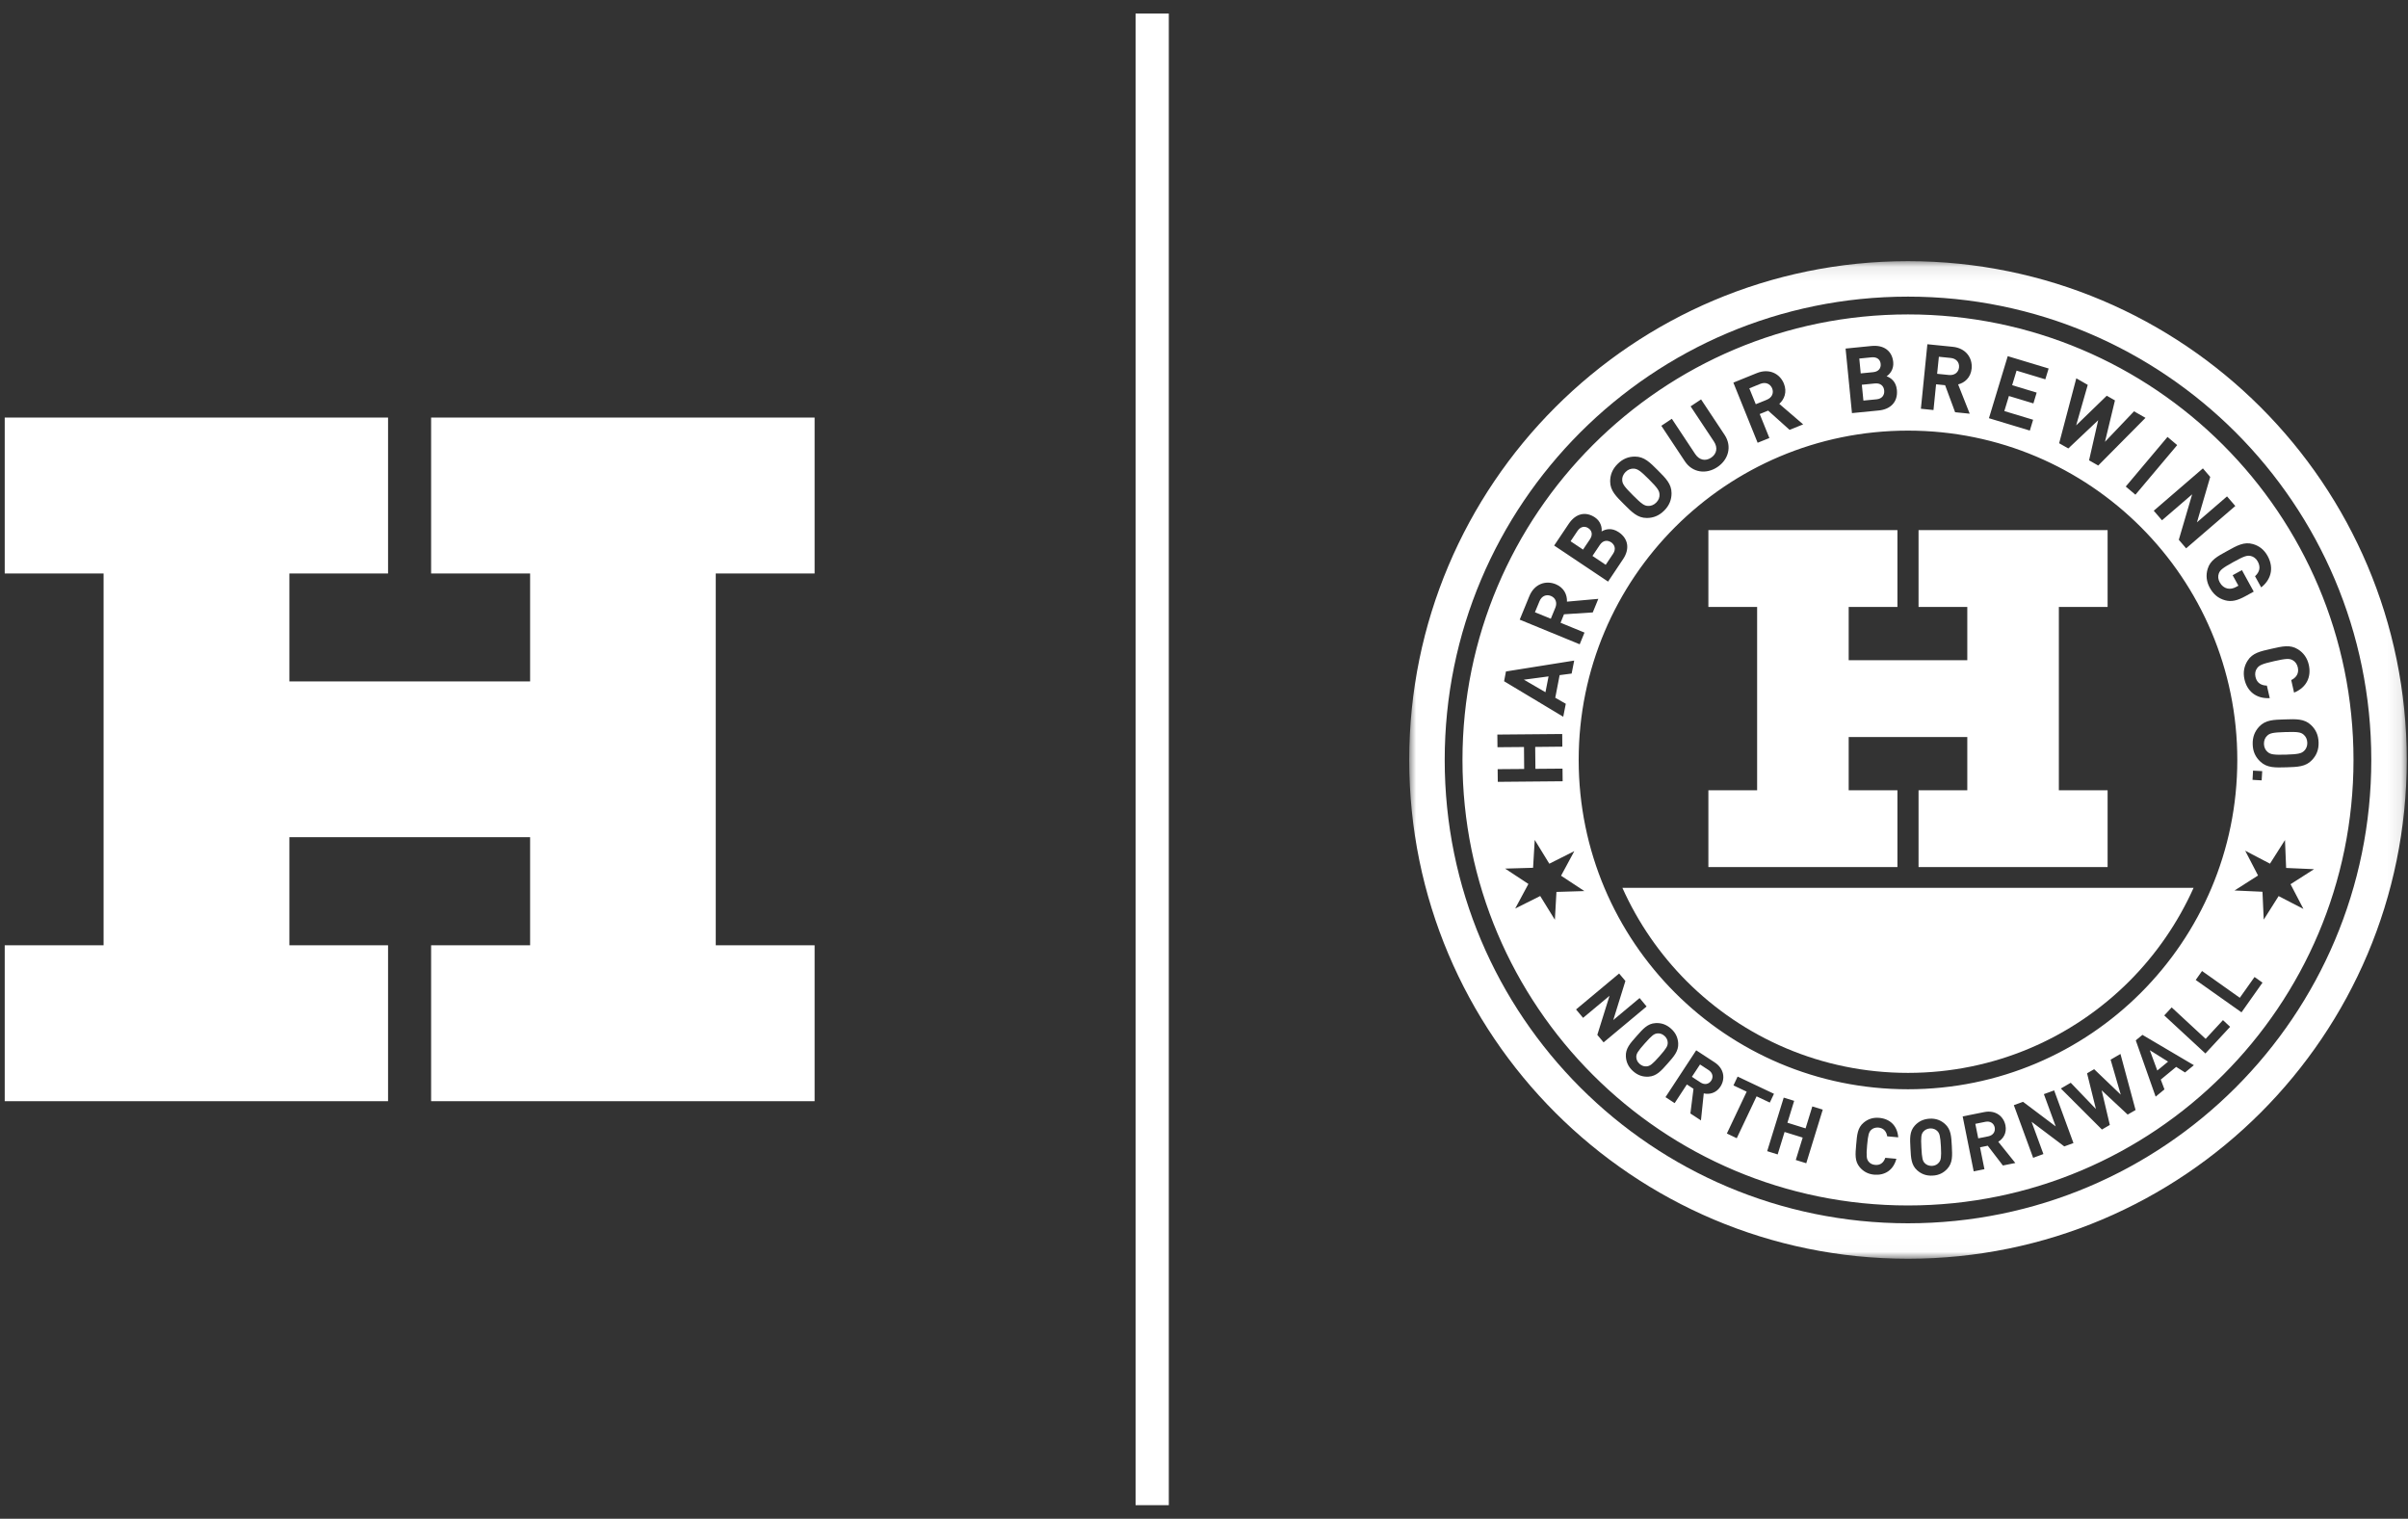 <?xml version="1.0" encoding="UTF-8"?>
<svg width="176px" height="111px" viewBox="0 0 176 111" version="1.1" xmlns="http://www.w3.org/2000/svg" xmlns:xlink="http://www.w3.org/1999/xlink">
    <rect x="0" y="0" width="176" height="111" fill="#333333" stroke="none"/>
    <!-- Generator: Sketch 50.2 (55047) - http://www.bohemiancoding.com/sketch -->
    <title>Group 2</title>
    <desc>Created with Sketch.</desc>
    <defs>
        <polygon id="path-1" points="0 0.088 72.909 0.088 72.909 72.988 0 72.988"></polygon>
    </defs>
    <g id="Design" stroke="none" stroke-width="1" fill="none" fill-rule="evenodd">
        <g id="Artboard" transform="translate(-271, -305)">
            <g id="Group-2" transform="translate(271, 305)">
                <g id="Page-3" transform="translate(0.275, 0.775)" fill="#FFFFFF">
                    <polygon id="Fill-12" points="31.235 41.14 38.471 41.14 38.471 49.029 20.876 49.029 20.876 41.14 28.088 41.14 28.088 29.744 0.07 29.744 0.07 41.14 7.296 41.14 7.296 68.314 0.07 68.314 0.07 79.709 28.088 79.709 28.088 68.314 20.876 68.314 20.876 60.413 38.471 60.413 38.471 68.314 31.235 68.314 31.235 79.709 59.264 79.709 59.264 68.314 52.039 68.314 52.039 41.14 59.264 41.14 59.264 29.744 31.235 29.744"></polygon>
                    <g id="Group-25" transform="translate(82.5, 0)">
                        <polygon id="Fill-23" points="0.225 109.235 2.653 109.235 2.653 0.214 0.225 0.214"></polygon>
                    </g>
                </g>
                <g id="Group" transform="translate(103, 19)">
                    <g id="harbour_roundel">
                        <g id="Group-3">
                            <mask id="mask-2" fill="white">
                                <use xlink:href="#path-1"></use>
                            </mask>
                            <g id="Clip-2"></g>
                            <path d="M60.4,60.488 C54.266,66.618 45.81,70.404 36.454,70.408 C27.099,70.404 18.643,66.618 12.509,60.488 C6.379,54.357 2.593,45.898 2.593,36.543 C2.593,27.189 6.379,18.731 12.509,12.597 C18.643,6.468 27.099,2.68 36.454,2.68 C45.81,2.68 54.266,6.468 60.4,12.597 C66.527,18.731 70.317,27.189 70.317,36.543 C70.317,45.898 66.527,54.357 60.4,60.488 Z M36.454,0.088 C16.317,0.089 0,16.411 0,36.543 C0,56.677 16.317,72.997 36.454,73 C56.589,72.997 72.909,56.677 72.909,36.543 C72.909,16.411 56.589,0.089 36.454,0.088 Z" id="Fill-1" fill="#FFFFFF" mask="url(#mask-2)"></path>
                        </g>
                        <path d="M15.579,45.888 C16.727,48.447 18.324,50.757 20.28,52.717 C24.42,56.856 30.135,59.415 36.454,59.415 C42.774,59.415 48.486,56.856 52.629,52.717 C54.585,50.757 56.182,48.447 57.33,45.888 L15.579,45.888" id="Fill-4" fill="#FFFFFF"></path>
                        <polyline id="Fill-5" fill="#FFFFFF" points="51.044 25.361 51.044 19.745 37.226 19.745 37.226 25.361 40.789 25.361 40.789 29.254 32.12 29.254 32.12 25.361 35.683 25.361 35.683 19.745 21.865 19.745 21.865 25.361 25.428 25.361 25.428 38.76 21.865 38.76 21.865 44.372 35.683 44.372 35.683 38.76 32.12 38.76 32.12 34.868 40.789 34.868 40.789 38.76 37.226 38.76 37.226 44.372 51.044 44.372 51.044 38.76 47.481 38.76 47.481 25.361 51.044 25.361"></polyline>
                        <polyline id="Fill-6" fill="#FFFFFF" points="9.957 31.594 10.184 30.437 8.379 30.677 9.957 31.594"></polyline>
                        <path d="M14.758,20.636 C14.488,20.461 14.162,20.48 13.93,20.83 L13.393,21.632 L14.361,22.281 L14.897,21.478 C15.13,21.13 15.021,20.815 14.758,20.636" id="Fill-7" fill="#FFFFFF"></path>
                        <path d="M18.656,56.711 C18.494,56.565 18.299,56.506 18.125,56.531 C17.893,56.559 17.738,56.673 17.214,57.263 C16.692,57.852 16.596,58.019 16.596,58.252 C16.596,58.429 16.674,58.615 16.841,58.76 C17.003,58.906 17.195,58.959 17.366,58.937 C17.598,58.909 17.759,58.801 18.283,58.208 C18.804,57.619 18.894,57.449 18.894,57.213 C18.894,57.039 18.82,56.856 18.656,56.711" id="Fill-8" fill="#FFFFFF"></path>
                        <path d="M21.884,59.213 L21.254,58.801 L20.659,59.703 L21.291,60.115 C21.583,60.308 21.899,60.249 22.073,59.982 C22.246,59.719 22.178,59.402 21.884,59.213" id="Fill-9" fill="#FFFFFF"></path>
                        <path d="M10.354,24.556 C10.016,24.418 9.675,24.564 9.523,24.939 L9.188,25.748 L10.348,26.223 L10.68,25.417 C10.835,25.038 10.692,24.694 10.354,24.556" id="Fill-10" fill="#FFFFFF"></path>
                        <path d="M33.081,9.121 L33.196,10.278 L34.16,10.185 C34.573,10.145 34.749,9.859 34.715,9.541 C34.687,9.225 34.464,8.985 34.042,9.025 L33.081,9.121" id="Fill-11" fill="#FFFFFF"></path>
                        <path d="M33.903,8.202 C34.294,8.166 34.489,7.924 34.458,7.6 C34.427,7.276 34.188,7.077 33.794,7.116 L32.895,7.205 L33,8.291 L33.903,8.202" id="Fill-12" fill="#FFFFFF"></path>
                        <path d="M40.185,7.853 C40.222,7.487 39.983,7.202 39.577,7.163 L38.712,7.074 L38.584,8.321 L39.45,8.408 C39.856,8.448 40.148,8.217 40.185,7.853" id="Fill-13" fill="#FFFFFF"></path>
                        <path d="M26.526,9.385 C26.386,9.047 26.042,8.904 25.667,9.053 L24.857,9.383 L25.329,10.543 L26.135,10.216 C26.513,10.065 26.662,9.723 26.526,9.385" id="Fill-14" fill="#FFFFFF"></path>
                        <path d="M13.092,19.604 C12.82,19.424 12.515,19.485 12.295,19.81 L11.793,20.56 L12.702,21.17 L13.207,20.418 C13.424,20.091 13.365,19.785 13.092,19.604" id="Fill-15" fill="#FFFFFF"></path>
                        <path d="M17.452,17.977 C17.654,17.991 17.877,17.912 18.054,17.732 C18.234,17.553 18.308,17.339 18.293,17.135 C18.28,16.867 18.162,16.675 17.517,16.03 C16.872,15.385 16.68,15.267 16.41,15.252 C16.209,15.239 15.992,15.314 15.812,15.494 C15.635,15.672 15.551,15.892 15.567,16.095 C15.582,16.363 15.703,16.552 16.348,17.196 C16.993,17.843 17.182,17.965 17.452,17.977" id="Fill-16" fill="#FFFFFF"></path>
                        <polyline id="Fill-17" fill="#FFFFFF" points="55.463 58.593 54.13 57.759 54.676 59.241 55.463 58.593"></polyline>
                        <path d="M65.358,47.433 L63.544,46.493 L62.456,48.214 L62.363,46.177 L60.322,46.084 L62.04,44.989 L61.101,43.178 L62.912,44.124 L64.009,42.397 L64.093,44.437 L66.133,44.527 L64.415,45.625 L65.358,47.433 Z M60.831,54.99 L57.485,52.624 L57.947,51.969 L60.707,53.926 L61.783,52.407 L62.366,52.819 L60.831,54.99 Z M58.192,57.997 L55.184,55.216 L55.727,54.63 L58.21,56.928 L59.476,55.56 L60,56.047 L58.192,57.997 Z M56.703,59.384 L56.055,58.977 L54.93,59.905 L55.2,60.621 L54.555,61.151 L53.103,57.036 L53.59,56.636 L57.349,58.853 L56.703,59.384 Z M52.511,62.463 L50.61,60.689 L51.206,63.22 L50.629,63.555 L47.627,60.556 L48.35,60.137 L50.191,62.057 L49.543,59.446 L50.061,59.145 L52.005,61.006 L51.264,58.45 L51.984,58.031 L53.088,62.128 L52.511,62.463 Z M47.878,64.789 L45.487,62.987 L46.352,65.347 L45.602,65.623 L44.191,61.774 L44.864,61.53 L47.252,63.328 L46.387,60.968 L47.137,60.695 L48.548,64.544 L47.878,64.789 Z M43.391,66.184 L42.284,64.739 L41.72,64.854 L42.042,66.454 L41.257,66.612 L40.451,62.596 L42.027,62.28 C42.842,62.116 43.441,62.577 43.577,63.247 C43.689,63.812 43.416,64.231 43.053,64.448 L44.299,66.001 L43.391,66.184 Z M39.335,66.417 C39.062,66.717 38.721,66.9 38.256,66.922 C37.791,66.95 37.425,66.804 37.124,66.535 C36.687,66.141 36.671,65.632 36.634,64.925 C36.597,64.218 36.556,63.707 36.95,63.269 C37.223,62.968 37.57,62.789 38.036,62.761 C38.501,62.736 38.861,62.882 39.161,63.151 C39.598,63.545 39.62,64.054 39.658,64.761 C39.695,65.468 39.726,65.979 39.335,66.417 Z M12.385,36.543 C12.385,23.249 23.158,12.473 36.454,12.473 C49.748,12.473 60.524,23.249 60.524,36.543 C60.524,49.836 49.748,60.612 36.454,60.612 C23.158,60.612 12.385,49.836 12.385,36.543 Z M33.565,65.886 C33.667,66.029 33.841,66.125 34.058,66.141 C34.458,66.178 34.687,65.945 34.796,65.623 L35.605,65.694 C35.385,66.537 34.746,66.919 33.987,66.854 C33.54,66.817 33.19,66.621 32.926,66.308 C32.551,65.858 32.607,65.35 32.669,64.646 C32.731,63.939 32.765,63.427 33.214,63.052 C33.525,62.789 33.906,62.661 34.352,62.702 C35.119,62.77 35.673,63.257 35.742,64.125 L34.935,64.051 C34.883,63.719 34.697,63.449 34.297,63.412 C34.08,63.393 33.893,63.458 33.766,63.579 C33.599,63.737 33.534,63.93 33.466,64.714 C33.398,65.499 33.425,65.7 33.565,65.886 Z M29.019,66.02 L28.253,65.781 L28.758,64.144 L27.434,63.734 L26.929,65.375 L26.163,65.136 L27.372,61.223 L28.135,61.458 L27.642,63.058 L28.969,63.471 L29.462,61.867 L30.225,62.1 L29.019,66.02 Z M23.939,64.19 L23.217,63.846 L24.665,60.788 L23.698,60.33 L24.002,59.685 L26.659,60.943 L26.355,61.585 L25.388,61.13 L23.939,64.19 Z M22.742,60.423 C22.426,60.9 21.936,61.009 21.527,60.913 L21.322,62.888 L20.55,62.382 L20.777,60.578 L20.293,60.261 L19.4,61.626 L18.73,61.188 L20.975,57.765 L22.318,58.643 C23.019,59.098 23.118,59.849 22.742,60.423 Z M17.489,59.691 C17.083,59.715 16.714,59.601 16.367,59.294 C16.017,58.984 15.858,58.627 15.834,58.221 C15.8,57.638 16.147,57.259 16.615,56.732 C17.086,56.202 17.415,55.811 18.001,55.777 C18.408,55.753 18.779,55.867 19.13,56.177 C19.48,56.487 19.632,56.841 19.66,57.247 C19.691,57.83 19.347,58.212 18.879,58.739 C18.41,59.269 18.076,59.656 17.489,59.691 Z M13.747,56.636 L14.64,53.78 L12.708,55.393 L12.193,54.779 L15.341,52.152 L15.8,52.698 L14.913,55.554 L16.838,53.945 L17.35,54.562 L14.206,57.185 L13.747,56.636 Z M10.646,48.224 L9.573,46.487 L7.746,47.402 L8.711,45.606 L7.008,44.484 L9.052,44.425 L9.173,42.387 L10.239,44.127 L12.066,43.209 L11.098,45.005 L12.801,46.127 L10.76,46.189 L10.646,48.224 Z M6.463,37.217 L8.401,37.202 L8.388,35.597 L6.45,35.613 L6.441,34.688 L11.182,34.647 L11.191,35.571 L9.207,35.591 L9.223,37.193 L11.204,37.177 L11.213,38.101 L6.472,38.143 L6.463,37.217 Z M7.07,30.076 L12.057,29.28 L11.871,30.229 L10.993,30.344 L10.674,31.997 L11.443,32.437 L11.257,33.386 L6.934,30.791 L7.07,30.076 Z M8.779,24.573 C9.145,23.678 9.973,23.399 10.708,23.699 C11.322,23.951 11.551,24.486 11.529,24.973 L13.821,24.769 L13.415,25.761 L11.312,25.897 L11.061,26.516 L12.81,27.234 L12.46,28.09 L8.075,26.289 L8.779,24.573 Z M11.654,19.291 C12.168,18.52 12.897,18.362 13.573,18.815 C14.01,19.106 14.1,19.584 14.06,19.844 C14.33,19.68 14.783,19.543 15.309,19.894 C16.045,20.387 16.106,21.157 15.635,21.86 L14.534,23.508 L10.593,20.872 L11.654,19.291 Z M15.229,14.911 C15.61,14.529 16.029,14.371 16.5,14.371 C17.18,14.371 17.592,14.796 18.172,15.376 C18.748,15.953 19.173,16.368 19.173,17.046 C19.173,17.517 19.018,17.934 18.637,18.317 C18.255,18.697 17.834,18.858 17.362,18.858 C16.683,18.858 16.274,18.429 15.694,17.852 C15.117,17.272 14.686,16.861 14.686,16.185 C14.686,15.714 14.847,15.29 15.229,14.911 Z M19.195,11.608 L20.897,14.179 C21.202,14.633 21.645,14.728 22.063,14.453 C22.476,14.177 22.569,13.723 22.271,13.269 L20.566,10.699 L21.331,10.192 L23.053,12.788 C23.608,13.627 23.329,14.604 22.519,15.14 C21.71,15.68 20.702,15.556 20.147,14.717 L18.426,12.12 L19.195,11.608 Z M25.412,8.267 C26.309,7.907 27.087,8.306 27.385,9.037 C27.633,9.656 27.413,10.191 27.047,10.517 L28.793,12.017 L27.8,12.417 L26.234,11.011 L25.617,11.261 L26.324,13.014 L25.465,13.36 L23.691,8.965 L25.412,8.267 Z M33.788,6.287 C34.709,6.197 35.298,6.662 35.376,7.468 C35.429,7.992 35.115,8.364 34.889,8.501 C35.187,8.606 35.58,8.867 35.643,9.498 C35.729,10.38 35.174,10.914 34.331,10.999 L32.359,11.193 L31.893,6.476 L33.788,6.287 Z M37.871,6.16 L39.719,6.346 C40.681,6.442 41.183,7.155 41.106,7.944 C41.037,8.608 40.591,8.978 40.119,9.096 L40.966,11.236 L39.899,11.129 L39.168,9.155 L38.507,9.087 L38.318,10.969 L37.397,10.875 L37.871,6.16 Z M43.745,7.031 L46.734,7.933 L46.492,8.724 L44.39,8.089 L44.067,9.152 L45.859,9.695 L45.621,10.484 L43.831,9.943 L43.496,11.044 L45.599,11.679 L45.36,12.47 L42.371,11.566 L43.745,7.031 Z M48.756,8.65 L49.593,9.13 L48.746,12.09 L50.982,9.923 L51.581,10.265 L50.852,13.292 L52.976,11.062 L53.813,11.54 L50.359,15.025 L49.689,14.644 L50.356,11.713 L48.173,13.776 L47.503,13.396 L48.756,8.65 Z M56.13,13.531 L53.078,17.157 L52.371,16.56 L55.423,12.934 L56.13,13.531 Z M58.545,15.858 L57.575,19.176 L59.773,17.28 L60.378,17.982 L56.784,21.077 L56.248,20.452 L57.224,17.129 L55.02,19.027 L54.418,18.328 L58.009,15.233 L58.545,15.858 Z M61.668,20.765 C62.121,20.895 62.48,21.168 62.738,21.633 C63.268,22.596 62.908,23.435 62.27,23.931 L61.82,23.116 C62.158,22.804 62.245,22.448 62.015,22.033 C61.891,21.81 61.705,21.68 61.507,21.636 C61.246,21.576 61.029,21.641 60.232,22.08 C59.432,22.522 59.256,22.671 59.169,22.927 C59.101,23.116 59.116,23.342 59.24,23.562 C59.373,23.81 59.572,23.959 59.792,24.012 C60.015,24.062 60.232,24.012 60.446,23.894 L60.604,23.807 L60.183,23.041 L60.862,22.669 L61.724,24.24 L61.119,24.573 C60.518,24.902 60.099,24.998 59.634,24.874 C59.107,24.731 58.759,24.406 58.514,23.962 C58.263,23.506 58.22,23.044 58.353,22.592 C58.542,21.94 59.066,21.665 59.786,21.271 C60.502,20.874 61.017,20.578 61.668,20.765 Z M64.961,28.459 C65.358,28.708 65.634,29.082 65.749,29.587 C65.944,30.453 65.606,31.24 64.673,31.622 L64.465,30.705 C64.816,30.533 65.048,30.233 64.946,29.778 C64.89,29.532 64.753,29.352 64.574,29.254 C64.341,29.122 64.109,29.121 63.218,29.322 C62.329,29.522 62.121,29.625 61.966,29.845 C61.842,30.009 61.798,30.229 61.854,30.477 C61.956,30.933 62.294,31.101 62.685,31.11 L62.896,32.025 C61.888,32.079 61.24,31.51 61.048,30.651 C60.933,30.145 61.02,29.69 61.274,29.291 C61.634,28.716 62.217,28.6 63.014,28.42 C63.814,28.238 64.387,28.096 64.961,28.459 Z M62.344,37.361 L62.304,38.036 L61.637,37.997 L61.674,37.323 L62.344,37.361 Z M66.465,35.256 C66.484,35.796 66.307,36.208 65.985,36.549 C65.522,37.044 64.93,37.055 64.112,37.081 C63.29,37.104 62.698,37.129 62.208,36.665 C61.86,36.343 61.662,35.941 61.649,35.405 C61.631,34.865 61.804,34.447 62.127,34.104 C62.592,33.609 63.184,33.605 64.003,33.58 C64.822,33.554 65.414,33.524 65.907,33.986 C66.251,34.31 66.45,34.716 66.465,35.256 Z M36.454,3.98 C18.473,3.98 3.892,18.557 3.892,36.543 C3.892,54.527 18.473,69.105 36.454,69.105 C54.44,69.105 69.017,54.527 69.017,36.543 C69.017,18.557 54.44,3.98 36.454,3.98 Z" id="Fill-18" fill="#FFFFFF"></path>
                        <path d="M42.113,62.99 L41.376,63.139 L41.589,64.199 L42.327,64.051 C42.672,63.979 42.851,63.716 42.793,63.402 C42.731,63.096 42.458,62.919 42.113,62.99" id="Fill-19" fill="#FFFFFF"></path>
                        <path d="M62.707,34.772 C62.555,34.909 62.465,35.126 62.471,35.377 C62.48,35.633 62.586,35.836 62.744,35.963 C62.949,36.137 63.169,36.182 64.081,36.155 C64.995,36.127 65.212,36.065 65.405,35.882 C65.554,35.743 65.649,35.532 65.64,35.281 C65.634,35.028 65.526,34.819 65.367,34.69 C65.163,34.516 64.943,34.478 64.031,34.505 C63.119,34.533 62.899,34.586 62.707,34.772" id="Fill-20" fill="#FFFFFF"></path>
                        <path d="M38.597,63.666 C38.473,63.539 38.29,63.464 38.073,63.474 C37.853,63.486 37.676,63.585 37.567,63.722 C37.422,63.902 37.391,64.094 37.434,64.882 C37.474,65.669 37.524,65.855 37.688,66.02 C37.812,66.147 38.001,66.221 38.219,66.212 C38.439,66.2 38.609,66.103 38.718,65.964 C38.864,65.784 38.901,65.592 38.861,64.804 C38.817,64.017 38.761,63.83 38.597,63.666" id="Fill-21" fill="#FFFFFF"></path>
                    </g>
                </g>
            </g>
        </g>
    </g>
</svg>